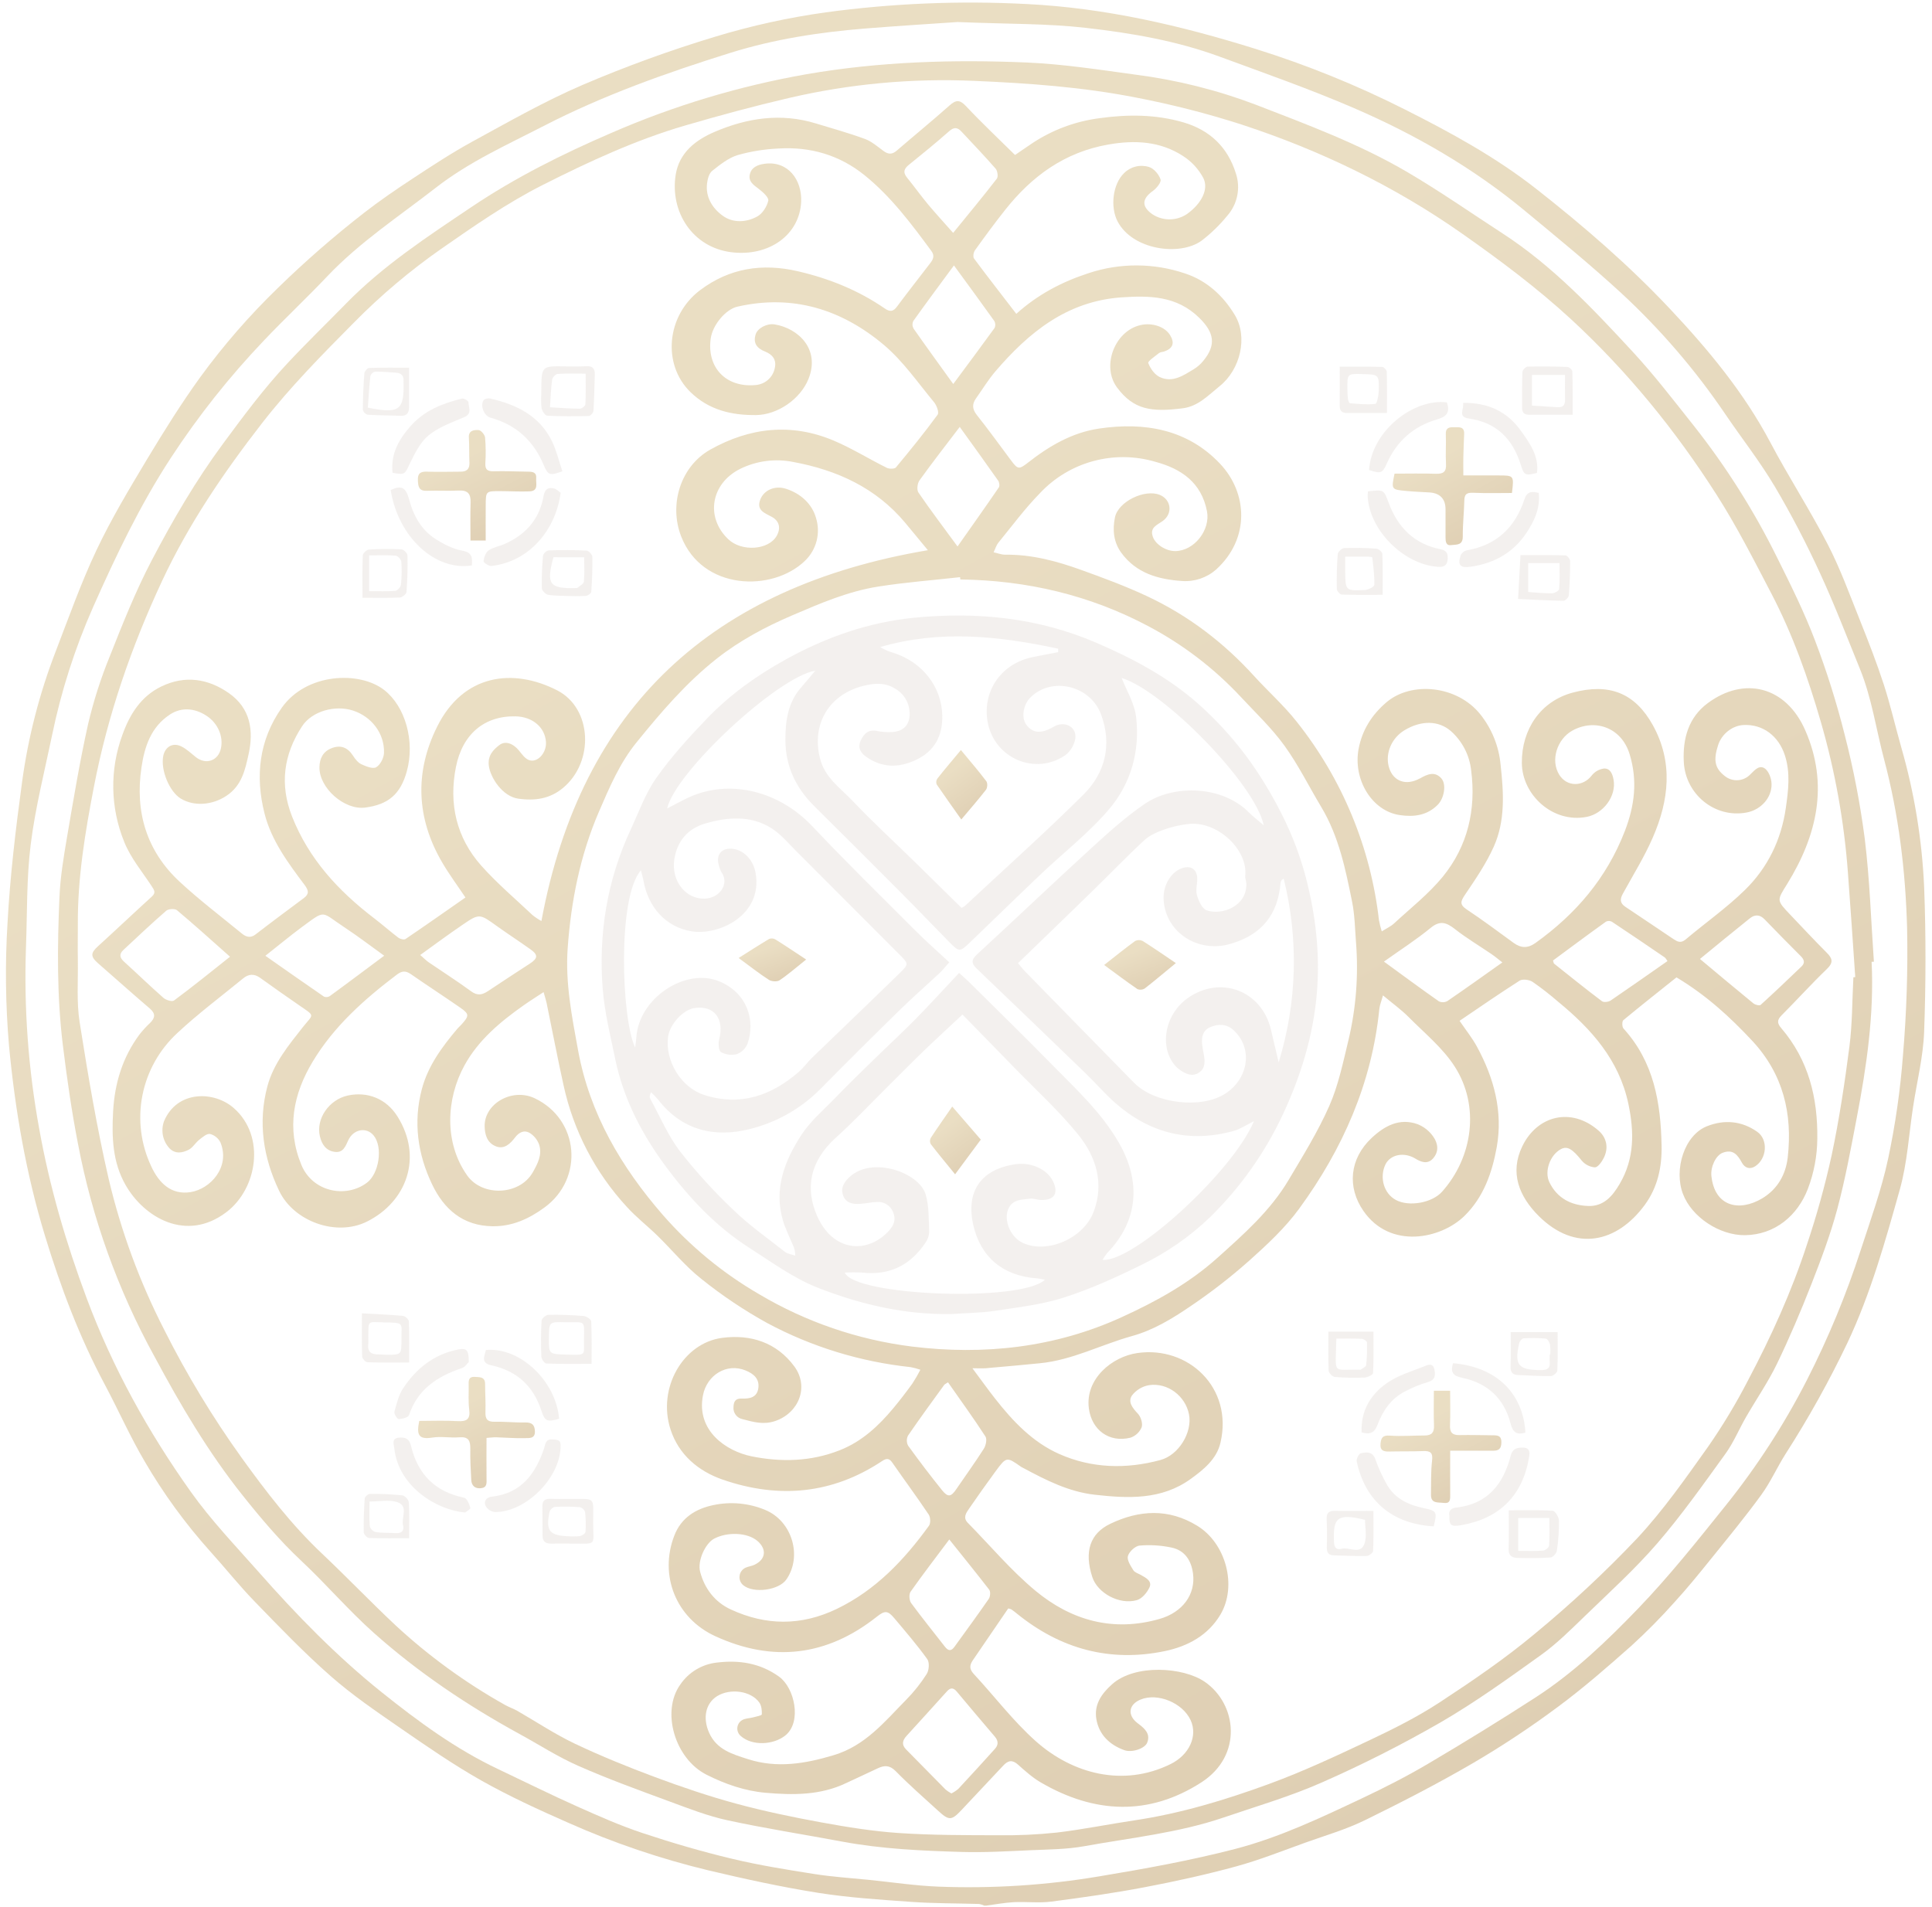 <?xml version="1.0" encoding="UTF-8"?> <svg xmlns="http://www.w3.org/2000/svg" width="232" height="229" viewBox="0 0 232 229" fill="none"><g opacity="0.5"><path d="M118.19 228.864C117.998 228.771 117.794 228.706 117.584 228.668C114.875 228.584 112.157 228.608 109.456 228.417C105.698 228.151 101.923 227.911 98.209 227.323C93.818 226.625 89.462 225.67 85.133 224.646C79.325 223.251 73.66 221.328 68.208 218.901C64.675 217.347 61.147 215.73 57.791 213.835C54.435 211.941 51.207 209.707 48.012 207.5C45.162 205.53 42.278 203.564 39.687 201.281C36.495 198.476 33.541 195.396 30.579 192.342C28.707 190.413 27.031 188.296 25.223 186.3C22.246 182.98 19.616 179.368 17.375 175.52C15.619 172.539 14.22 169.353 12.589 166.297C9.544 160.596 7.28 154.589 5.403 148.43C3.128 140.962 1.804 133.287 1.079 125.556C0.66 120.673 0.601 115.766 0.902 110.874C1.211 105.193 1.886 99.523 2.656 93.883C3.388 88.515 4.746 83.251 6.703 78.195C8.269 74.122 9.732 69.991 11.596 66.051C13.368 62.305 15.52 58.723 17.657 55.158C19.67 51.812 21.738 48.496 24.026 45.325C26.84 41.465 29.983 37.854 33.423 34.531C36.676 31.361 40.104 28.372 43.692 25.579C45.556 24.131 47.509 22.788 49.484 21.493C51.847 19.938 54.209 18.384 56.686 17.025C61.053 14.644 65.393 12.161 69.955 10.2C75.155 7.975 80.476 6.04 85.893 4.404C90.233 3.086 94.671 2.109 99.165 1.483C107.164 0.397 115.249 0.063 123.312 0.486C132.742 0.955 141.805 3.071 150.745 5.863C156.91 7.792 162.905 10.222 168.668 13.129C174.196 15.91 179.63 18.879 184.485 22.692C190.141 27.134 195.589 31.835 200.519 37.079C205.142 41.991 209.424 47.154 212.601 53.16C214.789 57.295 217.344 61.239 219.489 65.394C220.988 68.301 222.111 71.404 223.328 74.446C224.351 77.004 225.353 79.576 226.205 82.192C227.013 84.68 227.595 87.24 228.311 89.759C229.883 95.222 230.804 100.849 231.056 106.526C231.28 112.313 231.264 118.123 231.056 123.913C230.946 126.915 230.195 129.895 229.736 132.887C229.224 136.218 229.04 139.638 228.136 142.86C226.391 149.079 224.646 155.321 221.872 161.218C219.675 165.829 217.189 170.299 214.426 174.6C213.399 176.217 212.619 177.998 211.495 179.539C209.545 182.218 207.43 184.783 205.347 187.363C203.96 189.085 202.564 190.801 201.07 192.431C199.446 194.253 197.729 195.991 195.924 197.637C193.054 200.182 190.154 202.716 187.074 204.997C183.812 207.425 180.419 209.674 176.91 211.732C172.679 214.197 168.312 216.449 163.911 218.604C161.647 219.714 159.188 220.429 156.803 221.282C154.031 222.275 151.286 223.376 148.452 224.151C144.832 225.142 141.151 225.952 137.462 226.654C133.773 227.356 129.999 227.895 126.249 228.382C124.784 228.573 123.271 228.382 121.775 228.448C120.656 228.506 119.537 228.719 118.419 228.864H118.19ZM114.989 2.647C112.246 2.836 108.053 3.091 103.865 3.427C98.4 3.871 92.983 4.699 87.741 6.336C80.052 8.737 72.463 11.433 65.293 15.126C60.861 17.409 56.306 19.448 52.316 22.559C47.891 26.003 43.186 29.086 39.3 33.185C36.806 35.817 34.154 38.293 31.658 40.932C27.526 45.27 23.8 49.971 20.525 54.978C16.802 60.681 13.916 66.749 11.175 72.925C8.992 77.863 7.342 83.018 6.253 88.302C5.347 92.663 4.24 97.003 3.69 101.405C3.177 105.493 3.276 109.657 3.119 113.79C2.864 121.066 3.394 128.348 4.699 135.512C5.945 142.494 7.927 149.281 10.417 155.943C13.531 164.278 17.8 171.973 22.928 179.186C25.34 182.578 28.259 185.627 31.024 188.756C35.604 193.95 40.421 198.905 45.851 203.251C50.234 206.762 54.742 210.071 59.852 212.487C63.004 213.98 66.116 215.53 69.306 216.954C71.886 218.108 74.483 219.259 77.161 220.149C80.687 221.322 84.269 222.37 87.885 223.232C91.138 224.014 94.458 224.544 97.769 225.066C99.961 225.413 102.187 225.553 104.4 225.777C107.161 226.059 109.917 226.474 112.678 226.585C119.159 226.835 125.649 226.418 132.044 225.342C137.52 224.429 142.968 223.449 148.333 222.055C153.642 220.673 158.58 218.324 163.511 215.996C166.22 214.719 168.9 213.354 171.478 211.832C175.84 209.261 180.15 206.601 184.407 203.853C188.993 200.884 192.937 197.102 196.689 193.206C200.441 189.311 203.826 185.043 207.22 180.816C210.98 176.129 214.252 171.076 216.983 165.733C219.546 160.704 221.706 155.483 223.445 150.118C224.626 146.498 225.93 142.892 226.727 139.183C227.603 135.064 228.201 130.891 228.517 126.693C228.948 121.623 229.112 116.534 229.009 111.447C228.819 104.625 228.015 97.858 226.248 91.202C225.284 87.578 224.771 83.834 223.34 80.32C221.773 76.485 220.295 72.601 218.554 68.841C216.927 65.287 215.118 61.819 213.133 58.45C211.33 55.416 209.131 52.618 207.144 49.688C203.553 44.395 199.365 39.527 194.66 35.178C190.935 31.751 187.002 28.542 183.105 25.311C176.896 20.167 169.956 16.159 162.569 12.974C157.296 10.7 151.859 8.792 146.46 6.804C141.277 4.895 135.838 3.966 130.39 3.347C125.781 2.816 121.103 2.898 114.989 2.647Z" fill="url(#paint0_linear_6001_9458)"></path><path d="M224.749 115.513C225.06 121.829 224.154 128.032 222.973 134.202C222.27 137.877 221.599 141.57 220.633 145.181C219.812 148.255 218.682 151.257 217.519 154.229C216.252 157.467 214.892 160.669 213.377 163.807C212.31 166.01 210.901 168.049 209.675 170.177C208.829 171.642 208.18 173.239 207.196 174.6C204.554 178.251 201.949 181.951 199.007 185.358C196.323 188.467 193.235 191.261 190.269 194.135C188.6 195.749 186.933 197.413 185.051 198.763C181.116 201.583 177.167 204.433 172.984 206.86C168.374 209.516 163.624 211.921 158.752 214.066C154.949 215.75 150.922 216.922 146.973 218.27C141.53 220.132 135.807 220.713 130.194 221.73C128.1 222.11 125.943 222.115 123.793 222.21C121.032 222.332 118.265 222.499 115.515 222.419C110.705 222.279 105.895 222.066 101.145 221.18C96.552 220.32 91.93 219.603 87.366 218.617C85.005 218.106 82.719 217.211 80.444 216.372C76.761 215.013 73.061 213.673 69.481 212.097C67.02 211.02 64.756 209.547 62.398 208.259C56.133 204.835 50.216 200.857 44.891 196.111C41.828 193.38 39.148 190.233 36.15 187.426C33.571 185.009 31.32 182.338 29.132 179.591C25.009 174.416 21.677 168.753 18.565 162.948C14.161 154.945 11.054 146.304 9.359 137.342C8.598 133.442 8.037 129.496 7.551 125.551C6.822 119.62 6.88 113.65 7.142 107.694C7.245 105.322 7.639 102.952 8.037 100.605C8.818 96.039 9.574 91.464 10.583 86.945C11.234 84.182 12.101 81.473 13.174 78.843C14.72 74.941 16.274 71.015 18.221 67.295C20.762 62.445 23.514 57.708 26.801 53.262C29.242 49.955 31.68 46.67 34.483 43.668C36.772 41.214 39.182 38.882 41.535 36.479C45.992 31.909 51.33 28.415 56.619 24.86C61.908 21.304 67.564 18.486 73.383 15.976C80.901 12.698 88.787 10.325 96.874 8.908C105.658 7.393 114.479 7.131 123.328 7.508C127.697 7.699 132.053 8.379 136.393 8.97C141.325 9.604 146.165 10.815 150.81 12.579C156.965 14.962 163.169 17.265 168.876 20.598C172.836 22.91 176.601 25.546 180.449 28.044C186.436 31.935 191.284 37.079 196.072 42.258C198.676 45.076 201.016 48.136 203.406 51.141C207.279 56.047 210.624 61.341 213.389 66.938C215.015 70.204 216.648 73.487 217.941 76.889C219.358 80.608 220.554 84.407 221.521 88.266C222.576 92.365 223.378 96.523 223.924 100.718C224.526 105.617 224.676 110.572 225.022 115.502L224.749 115.513ZM222.559 117.37L222.783 117.348C222.49 113.157 222.219 108.966 221.901 104.778C221.448 98.673 220.363 92.63 218.664 86.745C217.125 81.428 215.286 76.221 212.72 71.304C210.623 67.286 208.565 63.222 206.126 59.409C201.204 51.696 195.423 44.592 188.691 38.373C184.624 34.62 180.141 31.267 175.599 28.076C167.464 22.359 158.551 18.057 149.099 14.959C144.93 13.619 140.682 12.534 136.38 11.71C129.986 10.453 123.486 9.989 116.974 9.712C109.5 9.382 102.016 10.074 94.733 11.77C90.549 12.743 86.395 13.869 82.272 15.073C76.336 16.809 70.743 19.403 65.241 22.179C60.919 24.356 56.964 27.12 52.992 29.879C49.228 32.511 45.714 35.48 42.495 38.749C38.656 42.62 34.826 46.502 31.465 50.825C26.857 56.757 22.657 62.936 19.478 69.738C15.782 77.657 12.939 85.874 11.283 94.467C10.227 99.934 9.312 105.424 9.348 111.021C9.348 112.453 9.323 113.888 9.348 115.32C9.388 117.825 9.178 120.373 9.572 122.824C10.567 129.109 11.623 135.399 13.053 141.597C14.536 147.879 16.776 153.962 19.724 159.712C22.412 165.063 25.517 170.198 29.011 175.069C31.958 179.157 35.003 183.131 38.687 186.606C41.665 189.418 44.491 192.38 47.484 195.187C51.469 198.88 55.88 202.09 60.626 204.752C61.102 205.023 61.637 205.197 62.111 205.467C64.423 206.8 66.649 208.283 69.047 209.425C72.179 210.908 75.392 212.21 78.636 213.422C81.829 214.608 85.064 215.71 88.35 216.603C91.737 217.524 95.192 218.239 98.641 218.872C101.72 219.434 104.83 219.938 107.949 220.147C111.915 220.411 115.904 220.405 119.884 220.414C122.224 220.445 124.563 220.338 126.889 220.092C130.004 219.725 133.084 219.092 136.19 218.63C141.747 217.806 147.101 216.187 152.34 214.271C156.495 212.752 160.518 210.86 164.522 208.97C167.39 207.615 170.254 206.174 172.896 204.441C176.823 201.865 180.727 199.205 184.32 196.202C188.635 192.645 192.726 188.83 196.571 184.776C199.741 181.385 202.428 177.521 205.129 173.725C206.893 171.184 208.489 168.531 209.905 165.784C212.684 160.534 215.138 155.124 216.979 149.479C218.164 145.95 219.158 142.36 219.955 138.725C220.865 134.413 221.521 130.038 222.087 125.665C222.436 122.92 222.414 120.135 222.559 117.37Z" fill="url(#paint1_linear_6001_9458)"></path><path d="M116.772 164.329C117.819 165.735 118.622 166.859 119.475 167.947C121.616 170.683 124.014 173.226 127.227 174.638C131.117 176.353 135.247 176.461 139.357 175.344C141.556 174.747 143.192 172.029 142.78 169.874C142.357 167.674 140.223 166.019 137.972 166.359C137.164 166.502 136.439 166.939 135.939 167.585C135.397 168.371 136.006 169.108 136.643 169.783C137.001 170.163 137.25 170.967 137.091 171.422C136.968 171.712 136.785 171.973 136.554 172.187C136.323 172.402 136.048 172.565 135.748 172.666C133.187 173.303 131.09 171.736 130.753 169.148C130.29 165.595 133.554 162.93 136.57 162.501C142.671 161.613 148.1 166.65 146.559 173.261C146.111 175.222 144.545 176.495 142.979 177.623C139.469 180.161 135.449 179.97 131.431 179.513C128.345 179.162 125.614 177.772 122.929 176.333C122.827 176.288 122.728 176.237 122.634 176.179C120.88 174.942 120.862 174.929 119.553 176.703C118.461 178.185 117.403 179.69 116.358 181.205C116.009 181.714 115.609 182.271 116.215 182.888C118.911 185.629 121.403 188.614 124.35 191.057C128.641 194.61 133.654 196.036 139.248 194.432C141.993 193.646 143.595 191.501 143.259 188.971C143.053 187.417 142.272 186.193 140.679 185.862C139.421 185.595 138.129 185.515 136.847 185.624C136.319 185.671 135.594 186.355 135.442 186.886C135.308 187.359 135.773 188.061 136.097 188.585C136.27 188.86 136.702 188.982 137.021 189.164C137.614 189.5 138.377 189.886 138.033 190.644C137.749 191.268 137.138 191.998 136.52 192.176C134.424 192.778 131.8 191.33 131.171 189.418C130.164 186.348 130.9 184.17 133.319 183.011C136.836 181.327 140.348 181.154 143.751 183.233C147.214 185.336 148.586 190.455 146.563 193.893C145.091 196.393 142.633 197.726 139.883 198.296C133.274 199.671 127.354 198.034 122.148 193.824C121.924 193.637 121.685 193.451 121.441 193.284C121.322 193.232 121.196 193.196 121.068 193.177C119.658 195.25 118.246 197.318 116.832 199.38C116.427 199.969 116.374 200.44 116.926 201.035C119.416 203.717 121.647 206.678 124.365 209.103C128.748 213.016 134.851 214.684 140.576 211.861C142.796 210.766 143.865 208.503 142.968 206.58C141.999 204.497 138.997 203.271 136.952 204.122C135.525 204.717 135.355 205.978 136.576 206.931C136.634 206.978 136.697 207.02 136.755 207.064C137.489 207.628 138.169 208.246 137.762 209.285C137.48 210.013 135.912 210.526 134.997 210.191C133.238 209.549 131.981 208.337 131.659 206.496C131.357 204.763 132.22 203.46 133.545 202.276C136.276 199.833 142.071 200.191 144.682 201.992C148.541 204.657 149.268 210.829 144.281 214.051C137.943 218.146 131.377 217.811 124.947 214.051C123.969 213.476 123.099 212.694 122.249 211.934C121.578 211.335 121.068 211.41 120.493 212.026C118.835 213.802 117.157 215.579 115.488 217.355C114.271 218.652 113.978 218.688 112.676 217.493C110.953 215.921 109.194 214.384 107.559 212.718C106.832 211.979 106.201 211.994 105.393 212.379C104.131 212.98 102.858 213.558 101.59 214.155C98.496 215.632 95.196 215.599 91.909 215.31C89.426 215.088 87.079 214.271 84.837 213.14C81.047 211.228 79.354 205.547 81.705 202.294C82.197 201.574 82.839 200.967 83.589 200.516C84.338 200.064 85.177 199.778 86.048 199.678C88.759 199.345 91.278 199.727 93.563 201.374C95.431 202.723 96.308 206.833 94.301 208.434C92.867 209.578 90.328 209.705 88.963 208.503C88.8 208.368 88.676 208.192 88.605 207.993C88.534 207.795 88.517 207.581 88.558 207.373C88.598 207.166 88.694 206.974 88.835 206.816C88.976 206.658 89.157 206.541 89.359 206.476C89.706 206.356 90.09 206.354 90.448 206.254C90.806 206.154 91.471 206.032 91.48 205.903C91.507 205.425 91.442 204.841 91.173 204.464C90.173 203.065 87.69 202.734 86.115 203.706C84.696 204.595 84.376 206.371 85.159 208.117C86.079 210.164 88.007 210.689 89.838 211.279C93.308 212.39 96.693 211.826 100.129 210.791C103.932 209.645 106.234 206.762 108.805 204.153C109.74 203.207 110.57 202.165 111.282 201.044C111.564 200.599 111.635 199.669 111.353 199.267C110.127 197.564 108.749 195.962 107.396 194.352C106.599 193.402 106.25 193.408 105.272 194.181C99.297 198.912 92.797 199.678 85.891 196.506C81.144 194.328 79.141 189.178 80.969 184.436C81.804 182.26 83.569 181.198 85.652 180.763C87.741 180.318 89.917 180.52 91.887 181.341C95.124 182.673 96.361 186.893 94.437 189.686C93.531 191.001 90.495 191.399 89.263 190.393C89.097 190.258 88.969 190.085 88.89 189.888C88.81 189.691 88.782 189.478 88.808 189.268C88.833 189.057 88.912 188.857 89.037 188.684C89.161 188.512 89.327 188.374 89.52 188.283C89.853 188.132 90.24 188.094 90.571 187.941C91.965 187.299 92.115 186.051 90.936 185.054C89.757 184.057 87.374 183.943 85.752 184.796C84.721 185.342 83.723 187.439 84.074 188.771C84.605 190.783 85.837 192.405 87.737 193.286C91.97 195.252 96.216 195.285 100.489 193.226C105.176 190.961 108.579 187.343 111.55 183.246C111.774 182.944 111.738 182.222 111.521 181.896C110.103 179.782 108.586 177.732 107.134 175.637C106.749 175.082 106.391 175.164 105.926 175.473C99.939 179.451 93.513 180.021 86.806 177.712C83.842 176.69 81.51 174.698 80.528 171.702C78.897 166.73 82.016 161.295 86.723 160.676C90.144 160.232 93.256 161.216 95.391 164.114C97.18 166.557 95.932 169.701 93.079 170.667C91.672 171.145 90.448 170.776 89.178 170.445C88.842 170.379 88.543 170.191 88.341 169.918C88.138 169.645 88.045 169.306 88.081 168.968C88.108 168.302 88.327 167.94 89.079 167.967C90.023 168.002 90.925 167.845 91.068 166.679C91.202 165.568 90.473 164.984 89.562 164.604C87.254 163.638 84.88 165.162 84.417 167.569C83.578 171.849 87.227 174.276 90.218 174.898C93.797 175.626 97.391 175.542 100.865 174.163C103.503 173.117 105.489 171.262 107.259 169.142C108.06 168.18 108.825 167.181 109.559 166.17C109.908 165.632 110.229 165.077 110.521 164.507C110.143 164.375 109.756 164.27 109.362 164.194C103.329 163.555 97.478 161.759 92.135 158.904C89.35 157.364 86.704 155.59 84.224 153.6C82.296 152.081 80.714 150.131 78.947 148.406C77.739 147.224 76.389 146.185 75.255 144.928C71.478 140.826 68.864 135.802 67.68 130.371C66.95 127.077 66.32 123.764 65.637 120.459C65.563 120.099 65.442 119.751 65.275 119.153C64.427 119.711 63.639 120.204 62.883 120.737C60.073 122.718 57.44 124.912 55.771 127.961C53.578 131.959 53.31 137.231 56.1 141.17C57.932 143.755 62.384 143.564 63.964 140.817C64.552 139.791 65.14 138.681 64.738 137.466C64.524 136.873 64.112 136.37 63.57 136.043C62.977 135.716 62.366 135.936 61.863 136.593C61.317 137.306 60.581 138.099 59.518 137.662C58.525 137.251 58.223 136.329 58.198 135.29C58.133 132.549 61.494 130.626 64.187 131.892C69.573 134.428 70.147 141.535 65.391 145.015C63.53 146.376 61.516 147.307 59.142 147.273C55.576 147.224 53.312 145.221 51.889 142.245C50.155 138.616 49.612 134.77 50.65 130.824C51.392 128.008 53.088 125.716 54.943 123.526C55.088 123.357 55.261 123.213 55.411 123.049C56.368 121.989 56.373 121.785 55.225 120.99C53.274 119.64 51.287 118.347 49.334 116.992C48.728 116.573 48.278 116.579 47.656 117.052C43.736 120.019 40.088 123.271 37.546 127.508C35.224 131.377 34.387 135.503 36.184 139.887C37.526 143.158 41.54 143.946 44.065 142.041C45.522 140.944 46.005 137.77 44.871 136.376C44.012 135.319 42.432 135.594 41.808 136.973C41.468 137.724 41.186 138.47 40.199 138.341C39.135 138.199 38.633 137.424 38.41 136.458C37.92 134.37 39.508 132.063 41.766 131.572C44.117 131.068 46.377 131.93 47.73 134.086C50.802 138.972 48.849 144.32 44.07 146.711C40.401 148.546 35.295 146.711 33.528 143.038C31.608 139.041 30.953 134.786 32.112 130.451C32.834 127.75 34.629 125.565 36.34 123.393C37.627 121.758 37.917 122.107 35.969 120.768C34.38 119.674 32.803 118.563 31.237 117.437C30.517 116.919 29.848 116.972 29.201 117.503C26.545 119.68 23.78 121.741 21.281 124.081C19.127 126.074 17.664 128.692 17.101 131.561C16.538 134.43 16.905 137.402 18.149 140.051C19.095 142.123 20.592 143.531 22.876 143.174C25.279 142.796 27.666 140.149 26.478 137.22C26.355 136.968 26.179 136.746 25.962 136.568C25.745 136.39 25.491 136.261 25.219 136.189C24.834 136.12 24.306 136.587 23.908 136.9C23.46 137.26 23.14 137.846 22.644 138.092C21.914 138.454 21.078 138.63 20.366 137.928C19.963 137.497 19.686 136.965 19.568 136.388C19.45 135.812 19.494 135.214 19.695 134.661C21.261 130.928 25.713 130.99 28.091 133.093C31.924 136.482 30.899 142.758 27.197 145.572C22.353 149.254 17.297 146.196 15.086 142.334C13.502 139.567 13.417 136.56 13.581 133.511C13.764 130.113 14.71 126.986 16.757 124.23C17.146 123.738 17.572 123.276 18.03 122.846C18.641 122.238 18.702 121.736 17.981 121.114C15.894 119.338 13.853 117.497 11.784 115.698C10.842 114.876 10.867 114.458 11.797 113.615C13.961 111.651 16.077 109.639 18.236 107.676C18.749 107.21 18.516 106.901 18.236 106.461C17.091 104.711 15.693 103.05 14.925 101.131C13.239 97.015 13.159 92.422 14.701 88.251C15.572 85.808 16.916 83.631 19.38 82.443C22.232 81.066 25.008 81.504 27.498 83.254C30.047 85.046 30.488 87.682 29.857 90.558C29.436 92.47 29.033 94.373 27.172 95.59C25.505 96.688 23.322 96.887 21.709 95.91C20.346 95.084 19.274 92.495 19.601 90.802C19.825 89.692 20.735 89.143 21.76 89.636C22.413 89.95 22.957 90.491 23.536 90.945C24.733 91.877 26.196 91.373 26.523 89.91C26.85 88.446 26.158 86.867 24.827 85.983C23.337 84.993 21.747 84.946 20.44 85.792C18.104 87.307 17.348 89.712 16.983 92.204C16.203 97.498 17.583 102.197 21.583 105.906C23.939 108.087 26.505 110.037 28.995 112.08C29.51 112.502 30.038 112.728 30.691 112.222C32.597 110.75 34.53 109.313 36.463 107.876C37.117 107.392 37.094 106.988 36.604 106.321C34.606 103.656 32.593 100.965 31.767 97.711C30.633 93.239 31.096 88.899 33.825 85.015C36.792 80.795 43.195 80.56 46.155 82.883C48.652 84.844 49.871 89.001 48.84 92.679C48.084 95.379 46.629 96.634 43.842 96.992C41.347 97.312 38.304 94.622 38.36 92.126C38.383 91.087 38.79 90.254 39.824 89.854C40.926 89.43 41.754 89.774 42.39 90.756C42.645 91.151 42.976 91.588 43.381 91.779C43.938 92.039 44.772 92.377 45.171 92.146C45.667 91.857 46.092 91.035 46.112 90.42C46.184 88.086 44.616 86.059 42.376 85.335C40.255 84.648 37.468 85.395 36.271 87.229C34.063 90.605 33.555 94.209 35.072 98.064C37.085 103.159 40.62 106.985 44.895 110.257C45.895 111.023 46.84 111.86 47.842 112.62C48.066 112.78 48.513 112.895 48.694 112.777C51.102 111.145 53.48 109.471 55.892 107.789C54.945 106.373 53.929 105.009 53.079 103.548C50.005 98.271 49.764 92.759 52.486 87.287C55.634 80.933 61.617 80.2 66.91 82.912C71.107 85.062 71.385 91.493 67.606 94.633C66.002 95.966 64.21 96.188 62.266 95.926C60.321 95.664 58.874 93.367 58.699 91.962C58.552 90.778 59.18 90.065 60.004 89.454C60.686 88.95 61.621 89.281 62.317 90.134C62.657 90.551 63.004 91.064 63.465 91.26C64.494 91.704 65.662 90.44 65.559 89.092C65.427 87.336 63.937 86.081 61.928 86.034C58.209 85.948 55.54 88.124 54.748 92.124C53.876 96.528 54.793 100.605 57.816 103.992C59.702 106.104 61.885 107.956 63.952 109.906C64.285 110.172 64.64 110.409 65.015 110.612C69.79 84.851 85.571 70.455 111.42 66.078C110.496 64.968 109.599 63.857 108.691 62.778C105.194 58.592 100.523 56.464 95.288 55.489C93.112 55.045 90.85 55.338 88.862 56.322C85.374 58.072 84.674 62.12 87.453 64.761C89.064 66.296 92.301 66.067 93.269 64.353C93.786 63.429 93.592 62.576 92.683 62.076C91.838 61.61 90.791 61.306 91.299 59.991C91.735 58.865 93.044 58.27 94.393 58.705C96.149 59.273 97.509 60.508 97.992 62.212C98.27 63.107 98.293 64.062 98.058 64.97C97.823 65.877 97.34 66.703 96.661 67.355C92.755 71.13 84.305 70.944 81.781 64.383C80.32 60.586 81.712 56.004 85.309 53.988C90.037 51.341 95.012 50.774 100.075 52.9C102.283 53.828 104.34 55.12 106.49 56.184C106.787 56.331 107.425 56.331 107.584 56.138C109.306 54.068 111.004 51.974 112.593 49.804C112.792 49.533 112.476 48.669 112.145 48.283C110.212 45.953 108.461 43.397 106.174 41.456C101.118 37.183 95.238 35.302 88.549 36.83C87.137 37.152 85.585 39.022 85.35 40.625C84.844 44.123 87.164 46.566 90.706 46.246C91.266 46.209 91.798 45.989 92.22 45.621C92.641 45.253 92.929 44.757 93.037 44.21C93.278 43.17 92.728 42.564 91.871 42.222C90.885 41.827 90.419 41.214 90.737 40.168C90.961 39.417 92.093 38.809 93.026 38.962C95.851 39.426 98.514 41.925 97.091 45.498C96.126 47.918 93.39 49.824 90.775 49.85C87.813 49.879 85.121 49.233 82.922 47.101C79.493 43.77 80.029 37.896 84.063 34.853C87.598 32.188 91.549 31.591 95.791 32.573C99.545 33.441 103.075 34.86 106.257 37.054C106.879 37.483 107.266 37.427 107.716 36.819C109.015 35.067 110.367 33.354 111.693 31.622C112.042 31.165 112.28 30.734 111.839 30.139C109.423 26.863 106.988 23.594 103.785 21.018C100.793 18.615 97.297 17.602 93.493 17.837C91.832 17.91 90.185 18.173 88.585 18.624C87.466 18.966 86.468 19.774 85.529 20.514C85.157 20.807 84.976 21.468 84.911 21.988C84.687 23.667 85.56 25.024 86.788 25.912C88.016 26.801 89.616 26.727 90.941 25.995C91.565 25.65 92.095 24.811 92.256 24.102C92.341 23.729 91.612 23.067 91.126 22.697C90.507 22.23 89.847 21.808 90.039 20.951C90.231 20.094 90.976 19.783 91.797 19.67C94.628 19.277 96.323 21.611 96.205 24.231C96.026 28.204 92.35 30.84 87.853 30.296C83.155 29.728 80.425 25.43 81.141 20.969C81.569 18.348 83.506 16.829 85.797 15.845C89.712 14.162 93.766 13.542 97.954 14.819C99.93 15.421 101.923 15.974 103.859 16.685C104.673 16.983 105.378 17.607 106.096 18.133C106.666 18.555 107.134 18.564 107.682 18.091C109.787 16.276 111.933 14.52 114.018 12.67C114.799 11.972 115.253 11.955 116.002 12.75C117.879 14.748 119.875 16.625 121.886 18.613C122.589 18.135 123.28 17.655 123.978 17.187C126.4 15.587 129.161 14.562 132.046 14.193C135.437 13.722 138.782 13.729 142.098 14.693C145.304 15.626 147.431 17.693 148.405 20.818C148.695 21.683 148.752 22.608 148.571 23.501C148.39 24.395 147.977 25.226 147.373 25.912C146.465 27.027 145.429 28.033 144.286 28.908C141.675 30.798 135.981 30.034 134.191 26.57C133.312 24.864 133.605 22.128 134.977 20.796C135.359 20.411 135.84 20.138 136.368 20.007C136.896 19.876 137.451 19.892 137.97 20.054C138.556 20.227 139.16 20.942 139.364 21.551C139.476 21.886 138.876 22.626 138.426 22.943C137.118 23.874 137.062 24.809 138.384 25.733C139.004 26.139 139.732 26.352 140.475 26.345C141.218 26.338 141.942 26.111 142.554 25.692C144.234 24.484 145.181 22.761 144.505 21.393C143.939 20.323 143.108 19.415 142.089 18.755C139.337 16.956 136.285 16.796 133.077 17.36C127.833 18.284 123.904 21.164 120.712 25.197C119.454 26.783 118.251 28.418 117.076 30.061C116.902 30.305 116.814 30.847 116.964 31.047C118.611 33.268 120.32 35.446 122.041 37.692C124.634 35.351 127.533 33.847 130.721 32.806C134.49 31.553 138.569 31.569 142.328 32.85C144.926 33.712 146.877 35.515 148.27 37.814C149.89 40.479 148.942 44.39 146.458 46.379C145.098 47.47 143.89 48.793 142.049 49.033C138.245 49.524 136.129 49.2 134.147 46.553C132.24 44.005 133.838 39.781 136.921 39.051C138.337 38.713 139.867 39.222 140.5 40.237C141.084 41.174 140.861 41.838 139.829 42.204C139.619 42.28 139.355 42.269 139.194 42.395C138.711 42.782 137.809 43.381 137.89 43.603C138.129 44.254 138.65 44.994 139.263 45.282C140.811 46.015 142.125 45.078 143.395 44.312C143.805 44.056 144.17 43.734 144.476 43.361C146.082 41.429 145.805 39.93 143.997 38.16C141.297 35.52 138.035 35.484 134.634 35.717C128.106 36.186 123.529 39.937 119.531 44.6C118.669 45.609 117.976 46.759 117.204 47.843C116.716 48.529 116.736 49.124 117.3 49.842C118.725 51.634 120.067 53.495 121.437 55.331C122.202 56.362 122.376 56.393 123.379 55.609C125.943 53.597 128.703 51.951 131.997 51.467C137.464 50.661 142.59 51.567 146.481 55.667C149.861 59.22 150.094 64.719 146.033 68.403C145.476 68.894 144.825 69.268 144.119 69.504C143.413 69.74 142.666 69.832 141.923 69.776C139.071 69.585 136.433 68.838 134.641 66.378C133.706 65.092 133.583 63.613 133.887 62.134C134.279 60.231 137.482 58.689 139.29 59.444C140.646 60.011 140.856 61.694 139.619 62.574C138.928 63.069 138.024 63.36 138.449 64.499C138.784 65.407 140.028 66.196 141.134 66.185C143.418 66.16 145.371 63.642 144.937 61.397C144.266 57.954 141.861 56.304 138.751 55.465C136.322 54.746 133.739 54.715 131.294 55.375C128.848 56.035 126.637 57.36 124.909 59.2C123.083 61.061 121.522 63.178 119.871 65.196C119.647 65.474 119.546 65.849 119.316 66.329C119.821 66.44 120.267 66.624 120.712 66.618C123.886 66.578 126.896 67.388 129.833 68.448C132.518 69.414 135.203 70.409 137.778 71.619C142.7 73.931 146.95 77.171 150.602 81.197C152.289 83.049 154.181 84.731 155.725 86.692C161.186 93.569 164.603 101.824 165.591 110.525C165.677 110.975 165.788 111.42 165.925 111.858C166.5 111.494 167.012 111.267 167.399 110.907C169.375 109.077 171.533 107.387 173.227 105.324C176.256 101.631 177.268 97.218 176.661 92.528C176.466 90.706 175.596 89.02 174.22 87.798C172.757 86.527 170.663 86.483 168.641 87.713C167.144 88.624 166.363 90.378 166.746 91.986C167.144 93.663 168.574 94.36 170.164 93.652C170.301 93.595 170.435 93.531 170.565 93.461C171.413 92.979 172.301 92.597 173.084 93.485C173.715 94.2 173.424 95.868 172.65 96.652C171.377 97.94 169.8 98.138 168.113 97.896C164.73 97.414 162.459 93.609 163.144 89.945C163.569 87.68 164.73 85.848 166.48 84.351C169.453 81.808 174.948 82.285 177.758 85.788C179.147 87.53 179.994 89.636 180.196 91.848C180.563 95.18 180.782 98.54 179.384 101.669C178.478 103.696 177.196 105.575 175.943 107.427C175.402 108.231 175.223 108.627 176.151 109.242C178.066 110.51 179.905 111.889 181.758 113.239C182.653 113.89 183.478 113.905 184.4 113.239C189.239 109.768 192.919 105.466 195.103 99.841C196.309 96.732 196.653 93.747 195.691 90.582C194.698 87.314 191.465 86.285 188.821 87.74C186.995 88.746 186.15 91.293 187.237 93.043C188.15 94.516 190.083 94.518 191.139 93.134C191.499 92.679 192.024 92.381 192.602 92.301C193.376 92.257 193.64 92.968 193.763 93.652C194.114 95.615 192.532 97.722 190.539 98.107C186.481 98.893 182.773 95.488 182.747 91.624C182.718 87.627 184.968 84.233 188.845 83.185C193.244 82.004 196.327 83.232 198.466 87.071C200.951 91.542 200.417 96.135 198.466 100.605C197.459 102.924 196.103 105.096 194.886 107.316C194.524 107.971 194.501 108.46 195.188 108.913C197.105 110.179 198.991 111.478 200.911 112.753C201.376 113.064 201.806 113.337 202.401 112.84C204.772 110.841 207.336 109.042 209.542 106.879C212.265 104.214 213.896 100.867 214.444 97.052C214.748 94.924 215.017 92.817 214.328 90.7C213.567 88.368 211.668 86.951 209.352 87.076C208.01 87.147 206.746 88.157 206.316 89.483C205.726 91.302 205.925 92.257 207.081 93.17C207.523 93.544 208.094 93.735 208.674 93.702C209.255 93.668 209.8 93.414 210.196 92.992C210.699 92.497 211.281 91.793 211.972 92.326C212.419 92.683 212.713 93.498 212.733 94.12C212.789 95.815 211.446 97.267 209.732 97.585C205.913 98.293 202.408 95.393 202.197 91.549C202.039 88.686 202.775 86.161 205.048 84.464C209.43 81.193 214.467 82.403 216.789 87.729C219.632 94.247 218.183 100.37 214.61 106.162C213.386 108.145 213.29 108.087 214.968 109.844C216.424 111.369 217.858 112.919 219.353 114.41C220.062 115.116 220.181 115.604 219.373 116.382C217.509 118.178 215.771 120.099 213.945 121.934C213.386 122.496 213.384 122.886 213.905 123.488C217.176 127.31 218.288 131.825 218.227 136.747C218.214 138.814 217.828 140.862 217.089 142.794C215.885 145.93 213.196 148.301 209.527 148.346C206.486 148.373 203.153 146.176 202.099 143.402C200.98 140.489 202.238 136.347 204.972 135.261C207.059 134.435 209.153 134.612 211.012 135.927C212.355 136.869 212.173 139.141 210.788 140.058C210.117 140.502 209.511 140.249 209.189 139.665C208.659 138.699 208.108 137.968 206.853 138.452C206.037 138.768 205.388 140.144 205.511 141.25C205.902 144.906 208.84 145.57 211.601 143.929C213.462 142.818 214.444 141.042 214.675 139.003C215.267 133.764 214.135 128.994 210.408 124.996C207.744 122.14 204.896 119.526 201.318 117.383C199.231 119.049 197.067 120.757 194.935 122.522C194.765 122.664 194.774 123.328 194.953 123.524C198.609 127.541 199.428 132.436 199.528 137.595C199.582 140.189 199.041 142.618 197.515 144.702C194.159 149.283 189.168 150.378 184.814 146.081C182.377 143.673 181.283 140.808 182.8 137.675C184.59 133.962 188.693 132.931 191.962 135.787C192.946 136.647 193.201 137.893 192.557 139.118C192.333 139.563 191.868 140.204 191.519 140.2C190.911 140.151 190.348 139.865 189.953 139.405C188.834 138.006 188.215 137.59 187.423 138.019C186.129 138.721 185.429 140.684 186.051 141.979C186.988 143.922 188.682 144.768 190.731 144.837C192.586 144.901 193.651 143.633 194.503 142.172C196.293 139.121 196.242 135.894 195.537 132.554C194.418 127.299 191.101 123.586 187.107 120.31C186.129 119.461 185.106 118.664 184.042 117.923C183.644 117.661 182.832 117.55 182.476 117.779C180.04 119.333 177.67 120.974 175.27 122.6C175.99 123.662 176.773 124.634 177.359 125.709C179.406 129.469 180.491 133.504 179.738 137.746C179.192 140.786 178.171 143.778 175.84 146.047C173.026 148.794 166.94 150.078 163.725 145.434C161.745 142.576 162.059 139.156 164.705 136.673C166.247 135.228 168.046 134.23 170.24 135.017C170.988 135.319 171.633 135.829 172.095 136.487C172.666 137.284 172.847 138.279 172.077 139.138C171.393 139.905 170.556 139.514 169.941 139.138C168.578 138.319 166.94 138.659 166.361 139.865C165.636 141.404 166.164 143.325 167.609 144.109C169.175 144.964 171.961 144.475 173.162 143.129C176.883 138.963 177.704 132.827 174.706 128.125C173.265 125.865 171.059 124.075 169.133 122.129C168.238 121.241 167.195 120.486 166.072 119.546C165.875 120.264 165.683 120.708 165.636 121.168C164.741 130.075 161.247 137.984 156.016 145.152C154.32 147.478 152.143 149.501 149.975 151.437C147.77 153.393 145.438 155.203 142.993 156.854C140.807 158.344 138.536 159.741 135.914 160.467C132.214 161.493 128.755 163.354 124.864 163.727C122.833 163.925 120.801 164.118 118.768 164.289C118.235 164.369 117.689 164.329 116.772 164.329ZM115.316 69.594L115.289 69.318C112.011 69.685 108.711 69.933 105.456 70.449C101.843 71.017 98.494 72.463 95.142 73.9C91.914 75.283 88.831 76.931 86.104 79.076C82.432 81.963 79.392 85.517 76.457 89.137C74.414 91.642 73.19 94.553 71.928 97.472C69.662 102.724 68.572 108.229 68.168 113.883C67.872 118.036 68.673 122.071 69.418 126.149C70.816 133.793 74.644 140.207 79.582 145.899C82.896 149.691 86.815 152.917 91.182 155.448C96.779 158.767 103.007 160.901 109.474 161.717C118.132 162.783 126.685 161.866 134.755 158.164C138.876 156.281 142.789 154.122 146.201 151.058C149.373 148.213 152.55 145.406 154.738 141.717C156.463 138.807 158.264 135.909 159.62 132.833C160.71 130.364 161.267 127.646 161.907 125.003C162.836 121.128 163.148 117.132 162.831 113.162C162.71 111.543 162.683 109.897 162.365 108.313C161.575 104.385 160.77 100.445 158.663 96.927C157.184 94.46 155.904 91.855 154.224 89.534C152.698 87.427 150.769 85.603 148.984 83.682C145.794 80.268 142.052 77.406 137.912 75.215C130.869 71.466 123.296 69.7 115.316 69.594ZM27.615 114.898C25.364 112.899 23.342 111.072 21.252 109.317C21.004 109.109 20.23 109.146 19.968 109.375C18.207 110.901 16.516 112.509 14.811 114.096C14.296 114.576 14.364 115.014 14.889 115.489C16.48 116.932 18.021 118.432 19.637 119.851C19.934 120.11 20.666 120.33 20.89 120.164C23.14 118.5 25.304 116.744 27.615 114.907V114.898ZM114.251 215.388C114.544 215.243 114.819 215.063 115.069 214.853C116.552 213.261 118.02 211.655 119.475 210.036C119.9 209.565 119.902 209.081 119.457 208.563C117.915 206.771 116.405 204.957 114.884 203.149C114.49 202.683 114.132 202.651 113.696 203.149C112.098 204.926 110.481 206.702 108.863 208.479C108.367 209.021 108.244 209.54 108.812 210.113C110.394 211.715 111.964 213.327 113.55 214.926C113.77 215.104 114.006 215.262 114.255 215.397L114.251 215.388ZM114.459 27.967C116.291 25.712 118.038 23.616 119.701 21.46C119.884 21.222 119.788 20.525 119.562 20.263C118.231 18.735 116.826 17.271 115.443 15.788C114.946 15.255 114.524 15.264 113.942 15.788C112.394 17.158 110.79 18.464 109.179 19.763C108.595 20.234 108.376 20.651 108.908 21.317C109.772 22.377 110.566 23.494 111.441 24.544C112.407 25.69 113.418 26.801 114.463 27.976L114.459 27.967ZM114.984 65.629C116.745 63.127 118.363 60.846 119.942 58.538C120.063 58.361 120.003 57.93 119.864 57.728C118.363 55.589 116.828 53.473 115.248 51.274C113.557 53.495 111.944 55.565 110.418 57.69C110.163 58.043 110.067 58.823 110.286 59.145C111.736 61.277 113.302 63.329 114.989 65.638L114.984 65.629ZM31.866 114.789C34.409 116.566 36.644 118.145 38.9 119.691C39.01 119.737 39.13 119.757 39.249 119.748C39.368 119.74 39.484 119.703 39.586 119.642C41.725 118.087 43.837 116.488 46.135 114.781C44.461 113.581 43.003 112.458 41.475 111.449C38.405 109.435 39.237 109.166 36.105 111.449C34.756 112.453 33.461 113.539 31.866 114.789ZM114.553 31.878C112.785 34.283 111.197 36.41 109.662 38.569C109.597 38.709 109.567 38.863 109.574 39.017C109.58 39.172 109.624 39.322 109.7 39.457C111.215 41.622 112.772 43.763 114.468 46.12C116.217 43.761 117.846 41.585 119.437 39.382C119.497 39.25 119.524 39.107 119.518 38.963C119.511 38.819 119.47 38.678 119.399 38.553C117.864 36.397 116.293 34.263 114.553 31.878ZM204.135 115.171C206.372 117.037 208.453 118.791 210.565 120.515C210.773 120.683 211.29 120.808 211.419 120.69C213.084 119.178 214.715 117.623 216.341 116.062C216.764 115.653 216.664 115.251 216.247 114.838C214.784 113.378 213.336 111.905 211.903 110.419C211.325 109.819 210.726 109.81 210.128 110.29C208.135 111.882 206.177 113.499 204.135 115.171ZM113.839 166.017C113.573 166.192 113.454 166.239 113.391 166.314C111.924 168.342 110.441 170.361 109.031 172.426C108.938 172.613 108.892 172.82 108.895 173.028C108.899 173.237 108.952 173.442 109.051 173.625C110.369 175.451 111.736 177.252 113.148 179.002C113.848 179.864 114.215 179.764 114.846 178.833C115.942 177.219 117.094 175.64 118.139 173.994C118.387 173.603 118.546 172.848 118.334 172.524C116.915 170.336 115.383 168.222 113.839 166.017ZM166.191 115.489C168.542 117.203 170.645 118.758 172.784 120.259C172.944 120.334 173.119 120.371 173.295 120.366C173.472 120.361 173.645 120.314 173.8 120.23C175.99 118.734 178.145 117.186 180.406 115.587C179.917 115.207 179.529 114.876 179.109 114.59C177.648 113.592 176.118 112.686 174.731 111.598C173.71 110.801 172.952 110.488 171.789 111.445C170.088 112.848 168.216 114.039 166.184 115.489H166.191ZM50.466 114.698C50.97 115.142 51.198 115.378 51.464 115.562C53.171 116.73 54.918 117.841 56.585 119.062C57.339 119.615 57.914 119.484 58.599 119.031C60.259 117.921 61.934 116.83 63.61 115.74C64.597 115.098 64.641 114.685 63.706 114.019C62.38 113.073 61.008 112.184 59.679 111.232C57.581 109.721 57.574 109.677 55.487 111.107C53.838 112.227 52.243 113.412 50.459 114.698H50.466ZM186.492 115.365C186.566 115.587 186.568 115.691 186.615 115.729C188.525 117.248 190.418 118.78 192.374 120.25C192.597 120.41 193.161 120.333 193.423 120.155C195.707 118.6 197.958 117.015 200.235 115.425C200.076 115.202 200.012 115.058 199.897 114.98C197.792 113.544 195.685 112.107 193.559 110.699C193.452 110.641 193.332 110.61 193.21 110.608C193.088 110.606 192.967 110.632 192.857 110.685C190.696 112.235 188.568 113.819 186.481 115.362L186.492 115.365ZM114.005 184.876C112.396 187.026 110.823 189.067 109.342 191.172C109.13 191.474 109.181 192.211 109.414 192.529C110.718 194.306 112.121 196.029 113.477 197.779C113.875 198.292 114.23 198.321 114.615 197.779C115.996 195.865 117.396 193.964 118.736 192.02C118.918 191.756 118.96 191.159 118.792 190.928C117.264 188.951 115.685 187.008 113.989 184.883L114.005 184.876Z" fill="url(#paint2_linear_6001_9458)"></path><path d="M167.462 56.884C169.104 56.884 170.771 56.844 172.437 56.899C173.359 56.928 173.697 56.629 173.639 55.694C173.567 54.517 173.67 53.331 173.616 52.154C173.581 51.387 174.008 51.294 174.585 51.31C175.162 51.325 175.858 51.172 175.82 52.118C175.782 53.064 175.744 53.959 175.722 54.879C175.706 55.545 175.722 56.189 175.722 57.099H179.914C181.811 57.099 181.811 57.099 181.559 59.207C180.055 59.207 178.525 59.254 176.999 59.185C176.279 59.154 175.863 59.227 175.842 60.062C175.807 61.528 175.643 62.993 175.654 64.459C175.654 65.541 174.854 65.383 174.276 65.465C173.605 65.565 173.583 64.983 173.583 64.497C173.583 63.386 173.583 62.276 173.583 61.166C173.583 59.913 172.912 59.214 171.63 59.14C170.706 59.087 169.782 59.051 168.862 58.963C167.063 58.798 167.063 58.781 167.462 56.884Z" fill="url(#paint3_linear_6001_9458)"></path><path d="M58.324 64.917H56.496C56.496 63.342 56.462 61.836 56.509 60.333C56.541 59.3 56.158 58.854 55.077 58.914C53.816 58.983 52.547 58.894 51.274 58.945C50.307 58.985 50.216 58.456 50.18 57.692C50.142 56.833 50.498 56.617 51.299 56.646C52.641 56.695 53.983 56.646 55.326 56.646C56.055 56.646 56.408 56.315 56.37 55.554C56.321 54.559 56.37 53.555 56.303 52.564C56.243 51.66 56.961 51.629 57.456 51.649C57.744 51.649 58.212 52.205 58.248 52.538C58.338 53.567 58.349 54.602 58.281 55.633C58.239 56.453 58.594 56.622 59.344 56.6C60.706 56.562 62.071 56.633 63.434 56.648C63.966 56.648 64.451 56.737 64.387 57.41C64.328 58.034 64.718 58.965 63.583 59.014C62.407 59.06 61.223 58.987 60.044 58.983C58.359 58.983 58.339 58.994 58.326 60.624C58.315 62.027 58.324 63.424 58.324 64.917Z" fill="url(#paint4_linear_6001_9458)"></path><path d="M172.182 167.025H174.136C174.136 168.444 174.178 169.801 174.122 171.154C174.086 171.995 174.362 172.368 175.241 172.353C176.612 172.326 177.986 172.368 179.357 172.38C179.946 172.38 180.315 172.497 180.29 173.268C180.266 174.039 179.943 174.234 179.277 174.23C177.583 174.23 175.887 174.23 174.144 174.23C174.144 176.111 174.127 177.836 174.144 179.559C174.144 180.157 174.131 180.603 173.339 180.499C172.668 180.412 171.818 180.603 171.836 179.508C171.86 178.143 171.811 176.768 171.968 175.418C172.077 174.474 171.777 174.241 170.909 174.274C169.533 174.327 168.155 174.296 166.779 174.329C166.108 174.345 165.699 174.17 165.777 173.392C165.846 172.713 166.001 172.353 166.871 172.417C168.267 172.519 169.677 172.402 171.079 172.4C171.918 172.4 172.232 172.042 172.198 171.191C172.142 169.821 172.182 168.469 172.182 167.025Z" fill="url(#paint5_linear_6001_9458)"></path><path d="M58.424 172.693C58.424 174.396 58.406 175.977 58.424 177.559C58.435 178.107 58.504 178.645 57.775 178.731C57.046 178.818 56.625 178.436 56.587 177.732C56.518 176.481 56.457 175.227 56.475 173.974C56.489 173.03 56.252 172.526 55.16 172.619C54.068 172.713 52.981 172.484 51.931 172.651C50.3 172.91 49.983 172.382 50.345 170.652C51.855 170.652 53.397 170.585 54.931 170.676C56.05 170.741 56.498 170.454 56.343 169.279C56.216 168.298 56.303 167.281 56.278 166.292C56.265 165.764 56.292 165.313 57.019 165.364C57.618 165.404 58.252 165.333 58.252 166.228C58.252 167.338 58.334 168.449 58.294 169.559C58.263 170.39 58.486 170.778 59.413 170.754C60.634 170.721 61.874 170.869 63.086 170.838C63.923 170.818 64.221 171.176 64.234 171.931C64.252 172.819 63.511 172.702 63.044 172.717C61.896 172.755 60.742 172.651 59.592 172.619C59.267 172.608 58.936 172.657 58.424 172.693Z" fill="url(#paint6_linear_6001_9458)"></path><path d="M164.269 59.014C166.202 58.774 166.173 58.816 166.766 60.41C167.853 63.331 169.829 65.35 172.997 65.963C173.84 66.127 173.88 66.629 173.831 67.244C173.773 67.948 173.321 68.132 172.661 68.077C168.542 67.786 164.45 63.691 164.231 59.613C164.232 59.413 164.245 59.213 164.269 59.014Z" fill="#E8E2DE"></path><path d="M174.048 182.082C173.92 181.465 174.207 181.13 174.914 181.05C178.657 180.623 180.529 178.22 181.402 174.851C181.605 174.067 182.022 173.874 182.744 173.852C183.5 173.828 183.753 174.143 183.639 174.858C182.919 179.522 180.147 182.351 175.516 183.164C174.254 183.384 174.019 183.224 174.048 182.082Z" fill="#E8E2DE"></path><path d="M67.534 56.602C66.051 57.153 65.796 57.077 65.31 55.902C64.093 52.958 61.995 51.017 58.88 50.157C58.118 49.948 57.623 48.685 58.082 48.054C58.205 47.887 58.614 47.803 58.849 47.856C62.028 48.583 64.809 49.935 66.297 53.022C66.832 54.13 67.114 55.358 67.534 56.602Z" fill="#E8E2DE"></path><path d="M172.159 183.315C167.202 183.037 163.917 180.275 162.915 175.506C162.852 175.213 163.183 174.58 163.418 174.534C164.074 174.403 164.803 174.276 165.15 175.231C165.535 176.339 166.026 177.408 166.618 178.422C167.573 180.008 169.175 180.752 170.918 181.114C172.511 181.445 172.622 181.532 172.159 183.315Z" fill="#E8E2DE"></path><path d="M47.137 56.782C46.896 54.485 47.905 52.751 49.325 51.148C50.977 49.289 53.156 48.434 55.487 47.867C55.711 47.814 56.265 48.156 56.261 48.3C56.241 48.916 56.758 49.664 55.755 50.095C54.279 50.732 52.679 51.29 51.471 52.287C50.451 53.129 49.788 54.49 49.193 55.727C48.598 56.964 48.645 57.059 47.137 56.782Z" fill="#E8E2DE"></path><path d="M173.746 48.325C174.151 49.504 173.746 50.033 172.596 50.364C169.775 51.176 167.732 52.962 166.539 55.656C166.014 56.842 165.803 56.924 164.398 56.444C164.716 51.74 169.75 47.823 173.746 48.325Z" fill="#E8E2DE"></path><path d="M67.326 59.178C66.767 63.511 63.671 67.442 59.011 67.975C58.702 68.01 58.044 67.564 58.062 67.402C58.116 66.938 58.324 66.345 58.679 66.098C59.236 65.714 59.981 65.605 60.619 65.319C62.948 64.277 64.559 62.62 65.165 60.086C65.333 59.387 65.32 58.403 66.507 58.66C66.845 58.736 67.134 59.054 67.326 59.178Z" fill="#E8E2DE"></path><path d="M46.913 58.854C48.177 58.261 48.734 58.492 49.123 59.964C49.656 61.963 50.611 63.677 52.383 64.788C53.336 65.385 54.415 65.931 55.515 66.134C56.784 66.356 56.701 67.055 56.67 67.91C52.224 68.612 47.803 64.481 46.913 58.854Z" fill="#E8E2DE"></path><path d="M56.29 163.576C56.147 163.712 55.872 164.176 55.482 164.305C52.538 165.293 50.149 166.839 49.115 169.963C49.021 170.243 48.301 170.421 47.864 170.432C47.692 170.432 47.294 169.803 47.361 169.557C47.627 168.578 47.876 167.527 48.428 166.699C49.994 164.356 52.1 162.657 54.961 162.084C56.039 161.866 56.303 162.122 56.29 163.576Z" fill="#E8E2DE"></path><path d="M184.778 59.198C184.977 61.086 184.214 62.64 183.243 64.084C181.695 66.376 179.44 67.637 176.717 68.048C175.346 68.257 175.003 67.915 175.399 66.678C175.473 66.529 175.58 66.399 175.711 66.297C175.842 66.195 175.995 66.123 176.158 66.087C179.737 65.465 181.957 63.313 183.055 59.969C183.355 59.047 183.892 58.969 184.778 59.198Z" fill="#E8E2DE"></path><path d="M55.849 181.654C52.453 181.369 47.838 178.545 47.348 173.95C47.299 173.505 46.965 172.748 47.894 172.662C48.612 172.593 49.144 172.744 49.35 173.621C50.147 177.014 52.214 179.151 55.729 179.873C56.066 179.944 56.362 180.639 56.483 181.094C56.523 181.247 55.964 181.558 55.849 181.654Z" fill="#E8E2DE"></path><path d="M67.313 173.89C67.147 177.621 63.095 181.623 59.424 181.6C59.191 181.571 58.969 181.488 58.774 181.358C58.58 181.227 58.419 181.053 58.305 180.85C58.07 180.277 58.375 179.822 59.12 179.739C62.617 179.329 64.306 176.988 65.335 173.947C65.498 173.468 65.476 172.824 66.324 172.873C67.214 172.93 67.353 172.993 67.313 173.89Z" fill="#E8E2DE"></path><path d="M175.684 48.383C178.702 48.352 180.959 49.409 182.619 51.714C183.727 53.255 184.812 54.77 184.57 56.795C183.134 57.173 183.004 57.077 182.601 55.771C181.639 52.713 179.693 50.734 176.384 50.268C174.975 50.077 175.858 49.08 175.684 48.383Z" fill="#E8E2DE"></path><path d="M67.141 170.394C65.724 170.803 65.429 170.714 65.017 169.446C64.058 166.472 62.069 164.638 59.013 163.98C57.67 163.692 58.198 162.87 58.342 162.137C62.389 161.733 66.767 165.824 67.141 170.394Z" fill="#E8E2DE"></path><path d="M163.503 172.029C163.396 169.448 164.566 167.496 166.504 166.133C167.801 165.215 169.412 164.72 170.929 164.134C171.309 163.987 172.068 163.539 172.253 164.496C172.394 165.204 172.336 165.748 171.434 165.999C170.478 166.283 169.554 166.664 168.676 167.136C167.016 167.994 166.038 169.47 165.405 171.149C165.052 172.089 164.51 172.324 163.503 172.029Z" fill="#E8E2DE"></path><path d="M65.001 46.928C65.017 43.934 65.017 43.939 67.993 44.003C68.805 44.021 69.619 44.023 70.429 43.979C71.161 43.939 71.445 44.281 71.425 44.951C71.384 46.419 71.357 47.89 71.263 49.353C71.25 49.575 70.903 49.959 70.704 49.964C69.04 50.006 67.371 50.013 65.708 49.924C65.458 49.91 65.086 49.364 65.037 49.022C64.927 48.343 65.001 47.627 65.001 46.928ZM66.044 48.913C67.368 48.987 68.505 49.08 69.641 49.084C69.865 49.084 70.286 48.751 70.297 48.554C70.357 47.361 70.328 46.164 70.328 44.878C69.149 44.878 68.049 44.838 66.957 44.911C66.715 44.927 66.344 45.331 66.306 45.596C66.162 46.637 66.129 47.694 66.044 48.913Z" fill="#E8E2DE"></path><path d="M174.48 163.719C180.418 164.236 182.982 168.065 183.176 172.067C182.163 172.355 181.675 172.067 181.386 170.956C180.626 167.967 178.614 166.106 175.601 165.48C174.471 165.249 174.156 164.829 174.48 163.719Z" fill="#E8E2DE"></path><path d="M71.038 163.798C69.167 163.798 67.389 163.83 65.612 163.761C65.389 163.761 65.015 163.221 65.004 162.921C64.941 161.482 64.951 160.04 65.033 158.602C65.046 158.344 65.561 157.913 65.85 157.909C67.26 157.884 68.67 157.931 70.076 158.049C70.411 158.078 70.984 158.448 70.995 158.682C71.076 160.37 71.038 162.06 71.038 163.798ZM68.024 162.688C70.541 162.737 70.08 162.835 70.125 160.798C70.181 158.4 70.261 158.866 67.865 158.799C65.935 158.753 65.935 158.753 65.914 160.667C65.897 162.626 65.897 162.626 68.024 162.686V162.688Z" fill="#E8E2DE"></path><path d="M188.848 49.813C187.009 49.813 185.34 49.795 183.673 49.813C183.056 49.824 182.778 49.591 182.778 48.984C182.778 47.55 182.758 46.115 182.816 44.683C182.816 44.447 183.206 44.034 183.423 44.03C185.016 43.988 186.615 44.008 188.208 44.068C188.432 44.068 188.808 44.419 188.812 44.614C188.868 46.308 188.848 47.996 188.848 49.813ZM187.926 45.027H183.966V48.714C185.027 48.78 186.02 48.838 187.011 48.904C187.682 48.951 187.953 48.656 187.933 47.996C187.906 47.041 187.926 46.089 187.926 45.027Z" fill="#E8E2DE"></path><path d="M68.53 71.588C67.436 71.539 66.606 71.575 65.809 71.432C65.51 71.377 65.067 70.922 65.06 70.64C65.035 69.334 65.085 68.027 65.207 66.727C65.257 66.574 65.345 66.437 65.462 66.328C65.579 66.218 65.723 66.14 65.879 66.1C67.398 66.049 68.921 66.047 70.441 66.125C70.693 66.138 71.127 66.609 71.132 66.875C71.159 68.272 71.1 69.674 71.002 71.068C71.002 71.255 70.602 71.543 70.364 71.566C69.754 71.605 69.141 71.612 68.53 71.588ZM66.463 66.924C65.568 70.18 65.977 70.719 69.192 70.622C69.23 70.622 69.282 70.637 69.302 70.622C69.586 70.373 70.078 70.142 70.109 69.865C70.21 68.927 70.147 67.972 70.147 66.926L66.463 66.924Z" fill="#E8E2DE"></path><path d="M182.295 71.937C182.396 70.093 182.492 68.317 182.581 66.669C184.454 66.669 186.228 66.647 188 66.7C188.199 66.7 188.548 67.157 188.548 67.402C188.548 68.765 188.501 70.131 188.391 71.49C188.371 71.737 187.98 72.156 187.765 72.156C185.993 72.13 184.223 72.025 182.295 71.937ZM183.508 71.097C184.514 71.164 185.429 71.27 186.344 71.255C186.655 71.255 187.21 70.946 187.226 70.744C187.318 69.709 187.268 68.661 187.268 67.635H183.508V71.097Z" fill="#E8E2DE"></path><path d="M181.174 181.387C182.997 181.387 184.735 181.332 186.463 181.443C186.749 181.463 187.199 182.213 187.208 182.633C187.22 183.845 187.134 185.057 186.952 186.255C186.91 186.562 186.478 187.033 186.199 187.053C184.914 187.146 183.619 187.13 182.328 187.108C181.657 187.108 181.127 186.908 181.16 186.02C181.214 184.523 181.174 183.022 181.174 181.387ZM182.31 182.313V186.255C183.377 186.255 184.342 186.3 185.295 186.226C185.561 186.206 186.004 185.853 186.02 185.631C186.096 184.543 186.053 183.448 186.053 182.3L182.31 182.313Z" fill="#E8E2DE"></path><path d="M160.88 44.039C162.734 44.039 164.361 44.017 165.985 44.065C166.18 44.065 166.522 44.45 166.526 44.66C166.573 46.268 166.553 47.879 166.553 49.6C164.813 49.6 163.267 49.6 161.723 49.6C161.106 49.6 160.868 49.302 160.875 48.711C160.889 47.212 160.88 45.711 160.88 44.039ZM163.616 44.927C161.781 44.878 161.779 44.878 161.804 46.741C161.8 47.112 161.818 47.483 161.857 47.852C161.886 48.058 161.998 48.416 162.094 48.425C163.115 48.509 164.148 48.623 165.151 48.507C165.35 48.485 165.544 47.519 165.558 46.983C165.607 44.98 165.578 44.98 163.616 44.929V44.927Z" fill="#E8E2DE"></path><path d="M166.034 71.439C164.284 71.439 162.703 71.466 161.123 71.408C160.899 71.408 160.53 70.964 160.526 70.742C160.501 69.345 160.526 67.944 160.638 66.551C160.66 66.278 161.13 65.834 161.407 65.823C162.705 65.775 164.003 65.799 165.298 65.896C165.557 65.914 165.991 66.305 166 66.535C166.063 68.139 166.034 69.758 166.034 71.439ZM161.539 66.853C161.539 67.519 161.539 68.103 161.539 68.679C161.566 70.93 161.571 70.962 163.862 70.864C164.278 70.846 165.023 70.475 165.029 70.249C165.065 69.138 164.906 68.041 164.786 66.942C164.786 66.893 164.441 66.858 164.258 66.855C163.416 66.846 162.571 66.853 161.539 66.853Z" fill="#E8E2DE"></path><path d="M43.459 157.729C45.249 157.831 46.835 157.891 48.408 158.04C48.667 158.062 49.079 158.457 49.099 158.693C49.16 160.336 49.133 161.982 49.133 163.638C47.358 163.638 45.736 163.665 44.117 163.605C43.893 163.605 43.495 163.161 43.488 162.919C43.43 161.276 43.459 159.63 43.459 157.729ZM46.103 158.822C44.074 158.759 44.26 158.542 44.231 160.598C44.231 160.894 44.251 161.191 44.22 161.486C44.13 162.293 44.519 162.641 45.298 162.657C45.667 162.657 46.036 162.703 46.417 162.706C48.186 162.706 48.206 162.706 48.206 160.929C48.18 158.868 48.656 158.855 46.103 158.822Z" fill="#E8E2DE"></path><path d="M68.23 180.017C71.642 180.068 71.226 179.573 71.232 182.922C71.232 185.636 71.758 185.407 68.771 185.389C67.917 185.389 67.06 185.369 66.205 185.389C65.534 185.405 65.145 185.145 65.147 184.432C65.147 183.251 65.147 182.067 65.134 180.879C65.122 180.195 65.46 179.99 66.1 180.006C66.814 180.037 67.523 180.017 68.23 180.017ZM68.293 184.505C68.74 184.539 69.189 184.531 69.635 184.483C69.892 184.434 70.29 184.177 70.306 183.992C70.363 183.185 70.345 182.374 70.252 181.569C70.201 181.431 70.116 181.307 70.005 181.209C69.894 181.112 69.76 181.043 69.615 181.01C68.616 180.936 67.613 180.926 66.612 180.981C66.469 181.019 66.337 181.093 66.23 181.194C66.122 181.296 66.041 181.422 65.995 181.563C65.509 183.863 65.972 184.425 68.293 184.505Z" fill="#E8E2DE"></path><path d="M159.515 159.923H164.929C164.929 161.629 164.967 163.27 164.882 164.904C164.871 165.113 164.211 165.433 163.835 165.448C162.646 165.498 161.455 165.472 160.269 165.371C160.096 165.32 159.94 165.226 159.814 165.099C159.688 164.971 159.596 164.814 159.548 164.642C159.481 163.101 159.515 161.557 159.515 159.923ZM160.475 160.769C160.385 165.275 159.908 164.416 163.271 164.502C163.307 164.502 163.356 164.518 163.378 164.502C163.613 164.325 164.023 164.162 164.05 163.958C164.15 163.051 164.182 162.137 164.148 161.224C164.148 161.067 163.745 160.805 163.519 160.794C162.522 160.742 161.539 160.769 160.475 160.769Z" fill="#E8E2DE"></path><path d="M164.927 181.456C164.927 183.188 164.958 184.73 164.889 186.266C164.889 186.488 164.381 186.868 164.101 186.875C162.804 186.908 161.504 186.826 160.204 186.799C159.533 186.786 159.309 186.48 159.325 185.824C159.363 184.683 159.352 183.539 159.309 182.4C159.282 181.658 159.618 181.434 160.316 181.447C161.792 181.476 163.269 181.456 164.927 181.456ZM163.916 182.531C160.625 181.745 160.038 182.198 160.193 185.26C160.229 185.947 160.564 186.149 161.088 186.009C162.023 185.751 163.385 186.795 163.862 185.356C164.146 184.501 163.916 183.475 163.916 182.531Z" fill="#E8E2DE"></path><path d="M181.408 159.99H187.044C187.044 161.631 187.08 163.128 187.006 164.618C186.995 164.86 186.496 165.266 186.218 165.271C184.925 165.291 183.63 165.186 182.335 165.146C181.641 165.126 181.368 164.831 181.393 164.116C181.442 162.761 181.408 161.404 181.408 159.99ZM186.093 162.679H186.149C186.185 162.276 186.178 161.87 186.127 161.469C186.066 161.2 185.818 160.789 185.619 160.769C184.734 160.69 183.844 160.678 182.956 160.734C182.766 160.745 182.487 161.08 182.435 161.307C181.827 163.947 182.314 164.529 185.017 164.549C185.742 164.549 186.171 164.374 186.098 163.565C186.071 163.272 186.093 162.974 186.093 162.679Z" fill="#E8E2DE"></path><path d="M43.528 71.794C43.528 69.947 43.495 68.323 43.562 66.707C43.562 66.451 44.03 66.016 44.3 66C45.598 65.917 46.899 65.909 48.198 65.976C48.464 65.989 48.922 66.431 48.929 66.684C48.965 68.154 48.929 69.631 48.815 71.097C48.797 71.348 48.303 71.75 48.014 71.763C46.578 71.832 45.133 71.794 43.528 71.794ZM44.325 66.704V70.995C45.406 70.995 46.439 71.044 47.457 70.962C47.714 70.939 48.113 70.517 48.142 70.238C48.243 69.321 48.26 68.397 48.191 67.477C48.169 67.204 47.777 66.758 47.52 66.738C46.506 66.653 45.468 66.704 44.325 66.704Z" fill="#E8E2DE"></path><path d="M49.122 44.161C49.122 45.884 49.122 47.392 49.122 48.9C49.122 49.522 48.898 49.966 48.146 49.939C46.804 49.888 45.477 49.895 44.148 49.808C44.01 49.77 43.884 49.696 43.783 49.595C43.681 49.494 43.608 49.368 43.569 49.231C43.579 47.761 43.64 46.293 43.752 44.827C43.77 44.605 44.11 44.199 44.312 44.192C45.882 44.139 47.457 44.161 49.122 44.161ZM44.171 48.953C47.952 49.731 48.553 49.273 48.453 45.869C48.449 45.832 48.449 45.794 48.453 45.758C48.5 45.111 48.169 44.8 47.544 44.761C46.701 44.705 45.855 44.623 45.014 44.636C44.885 44.674 44.768 44.744 44.674 44.839C44.58 44.934 44.511 45.052 44.475 45.18C44.339 46.417 44.269 47.663 44.171 48.953Z" fill="#E8E2DE"></path><path d="M49.13 184.743C47.421 184.743 45.864 184.772 44.314 184.712C44.09 184.712 43.681 184.268 43.676 184.046C43.654 182.684 43.699 181.321 43.795 179.962C43.81 179.755 44.211 179.413 44.432 179.413C45.731 179.4 47.03 179.459 48.323 179.591C48.62 179.624 49.075 180.126 49.095 180.435C49.178 181.814 49.13 183.222 49.13 184.743ZM44.374 180.332C44.374 181.394 44.325 182.356 44.408 183.306C44.456 183.47 44.544 183.618 44.665 183.739C44.786 183.86 44.935 183.95 45.099 183.999C45.902 184.119 46.73 184.079 47.547 184.128C48.238 184.168 48.558 183.832 48.399 183.199C48.157 182.245 49.128 180.834 47.638 180.386C46.69 180.101 45.584 180.332 44.374 180.332Z" fill="#E8E2DE"></path><path d="M114.307 157.815C108.675 157.927 103.284 156.658 98.145 154.635C95.254 153.496 92.661 151.575 90.01 149.885C86.05 147.362 82.851 143.98 80.083 140.273C77.15 136.354 74.875 132.039 73.875 127.186C73.295 124.379 72.591 121.565 72.369 118.72C71.857 112.111 72.908 105.706 75.725 99.646C76.701 97.545 77.493 95.3 78.812 93.427C80.602 90.882 82.741 88.542 84.907 86.283C87.654 83.418 90.889 81.113 94.37 79.19C99.219 76.511 104.369 74.697 109.935 74.171C117.407 73.465 124.685 74.195 131.623 77.182C136.026 79.076 140.266 81.32 143.87 84.511C146.941 87.239 149.592 90.398 151.741 93.889C153.953 97.458 155.707 101.218 156.779 105.264C158.007 109.906 158.542 114.652 158.121 119.42C157.674 124.448 156.197 129.258 154.054 133.84C151.914 138.429 148.963 142.6 145.34 146.154C142.894 148.511 140.084 150.464 137.017 151.939C134.024 153.414 130.954 154.811 127.782 155.828C125.133 156.678 122.3 157.003 119.528 157.425C117.801 157.684 116.045 157.693 114.307 157.815ZM150.573 134.661C149.615 135.132 148.933 135.603 148.177 135.816C142.796 137.322 138.033 136.085 133.892 132.443C132.643 131.332 131.558 130.064 130.359 128.905C126.022 124.709 121.672 120.527 117.311 116.357C116.609 115.691 116.62 115.267 117.352 114.594C121.978 110.334 126.524 105.993 131.169 101.751C133.182 99.914 135.225 98.069 137.471 96.541C140.982 94.154 146.789 94.362 149.957 97.554C150.49 98.089 151.098 98.549 151.747 99.108C150.725 94.171 139.744 82.972 134.693 81.428C135.243 82.856 136.232 84.442 136.429 86.121C136.91 90.196 135.811 94.098 133.178 97.194C130.735 100.065 127.685 102.424 124.934 105.04C122.063 107.769 119.235 110.545 116.374 113.284C115.275 114.334 115.15 114.321 114.054 113.208C112.159 111.285 110.297 109.328 108.394 107.412C104.868 103.867 101.328 100.336 97.775 96.816C95.538 94.596 94.305 91.977 94.312 88.821C94.312 86.534 94.625 84.326 96.241 82.514C96.791 81.895 97.308 81.246 97.892 80.553C93.357 81.32 81.112 92.715 80.117 97.09C81.224 96.537 82.24 95.93 83.327 95.504C87.896 93.712 93.561 94.991 97.594 99.279C101.577 103.499 105.736 107.576 109.846 111.687C111.17 113.019 112.579 114.252 113.993 115.571C113.474 116.153 113.184 116.535 112.837 116.859C111.248 118.345 109.604 119.777 108.051 121.301C104.855 124.428 101.685 127.582 98.543 130.764C96.225 133.116 93.298 134.786 90.084 135.59C85.833 136.676 81.884 135.776 79.018 132.054C78.754 131.747 78.474 131.455 78.177 131.179C78.005 131.541 77.985 131.779 78.081 131.954C79.249 134.082 80.209 136.371 81.66 138.281C83.642 140.807 85.811 143.182 88.149 145.388C90.028 147.202 92.189 148.719 94.258 150.342C94.587 150.6 95.08 150.653 95.496 150.8C95.495 150.338 95.388 149.882 95.183 149.467C94.789 148.524 94.321 147.6 94.028 146.625C92.883 142.807 94.212 139.412 96.23 136.305C97.312 134.639 98.914 133.291 100.31 131.841C101.845 130.257 103.422 128.714 105.009 127.177C106.617 125.603 108.282 124.068 109.859 122.473C111.649 120.657 113.358 118.771 115.166 116.85C115.602 117.239 115.94 117.517 116.249 117.823C119.643 121.19 123.068 124.528 126.412 127.943C129.272 130.861 132.279 133.62 134.366 137.253C137.051 141.917 136.695 146.64 132.954 150.489C132.748 150.748 132.564 151.023 132.404 151.313C136.169 151.582 148.049 140.689 150.573 134.661ZM76.271 125.796C76.336 125.256 76.392 124.907 76.414 124.574C76.716 119.911 82.265 116.177 86.361 117.854C89.701 119.222 90.757 122.518 89.764 125.354C89.648 125.638 89.475 125.896 89.255 126.112C89.035 126.327 88.772 126.496 88.484 126.606C87.837 126.766 87.152 126.675 86.569 126.353C86.283 126.18 86.236 125.307 86.361 124.823C87.001 122.349 85.759 120.726 83.406 121.065C82.023 121.268 80.423 123.011 80.224 124.537C79.848 127.424 81.79 130.622 84.587 131.51C88.927 132.894 92.641 131.579 95.939 128.714C96.52 128.205 96.975 127.555 97.532 127.015C101.033 123.626 104.561 120.264 108.047 116.859C109.165 115.767 109.107 115.749 107.96 114.592C103.83 110.461 99.704 106.327 95.583 102.189C94.621 101.229 93.717 100.139 92.583 99.437C90.111 97.907 87.363 98.131 84.712 98.897C82.587 99.51 81.289 101.036 80.967 103.263C80.6 105.802 82.352 107.998 84.616 107.927C86.421 107.869 87.625 106.15 86.629 104.747C86.484 104.489 86.38 104.21 86.321 103.921C85.927 102.619 86.701 101.751 88.068 101.953C89.435 102.155 90.48 103.368 90.739 104.853C91.621 109.924 86.319 112.373 83.079 111.858C79.911 111.356 77.83 108.898 77.278 105.817C77.206 105.418 77.085 105.027 76.962 104.534C74.11 107.734 74.635 122.46 76.271 125.796ZM115.575 121.852C113.868 123.453 112.367 124.825 110.904 126.236C109.441 127.646 108.036 129.083 106.59 130.513C104.528 132.558 102.536 134.684 100.382 136.629C97.122 139.572 96.735 142.847 98.107 145.996C100.008 150.367 104.181 150.66 106.78 147.773C107.373 147.107 107.611 146.403 107.228 145.552C107.078 145.17 106.807 144.847 106.455 144.632C106.103 144.417 105.691 144.321 105.279 144.36C104.608 144.386 103.962 144.539 103.299 144.582C102.438 144.648 101.595 144.504 101.254 143.609C100.892 142.656 101.378 141.923 102.1 141.282C104.832 138.856 110.378 140.837 111.15 143.434C111.575 144.864 111.517 146.449 111.582 147.968C111.558 148.444 111.394 148.902 111.11 149.285C109.32 151.95 106.816 153.205 103.548 152.839C102.848 152.802 102.147 152.802 101.447 152.839C102.59 155.659 122.647 156.414 125.468 153.698C125.059 153.625 124.77 153.547 124.477 153.525C120.432 153.236 117.743 150.973 116.871 147.116C115.956 143.078 117.81 140.415 121.949 139.822C123.817 139.554 125.717 140.409 126.435 141.841C127.153 143.274 126.623 144.157 125.037 144.12C124.589 144.12 124.142 143.911 123.719 143.96C123.014 144.042 122.18 144.062 121.658 144.451C120.202 145.537 120.951 148.413 122.84 149.279C125.748 150.611 130.108 148.746 131.325 145.539C132.634 142.088 131.601 138.876 129.439 136.227C127.093 133.34 124.305 130.806 121.701 128.125C119.694 126.056 117.674 123.999 115.575 121.852ZM127.068 78.324V77.908C119.983 76.394 112.882 75.614 105.698 77.713C106.198 78.021 106.741 78.256 107.308 78.41C110.761 79.521 113.09 82.479 113.154 85.961C113.197 88.322 112.273 90.181 110.022 91.251C107.946 92.242 105.939 92.244 104.022 90.898C103.333 90.416 102.953 89.787 103.373 88.899C103.794 88.011 104.375 87.567 105.407 87.806C105.918 87.904 106.439 87.943 106.959 87.922C108.512 87.909 109.347 86.996 109.221 85.457C109.184 84.884 109.002 84.329 108.692 83.844C108.382 83.36 107.954 82.96 107.447 82.683C106.252 81.964 105.065 82.032 103.727 82.361C99.563 83.38 97.431 86.949 98.467 91.076C99.046 93.385 100.896 94.629 102.36 96.161C104.778 98.709 107.373 101.091 109.886 103.55C111.758 105.38 113.62 107.221 115.466 109.035C115.606 108.969 115.741 108.891 115.868 108.802C120.627 104.36 125.488 100.014 130.099 95.433C132.753 92.801 133.538 89.388 132.227 85.828C130.927 82.303 126.314 81.251 123.775 83.729C122.855 84.617 122.609 86.221 123.262 87.06C124.021 88.04 124.916 88.137 126.341 87.391C126.5 87.294 126.664 87.206 126.833 87.127C128.088 86.634 129.325 87.42 129.122 88.733C128.981 89.511 128.557 90.212 127.929 90.7C124.314 93.185 119.414 91.073 118.607 86.756C117.935 83.15 120.085 79.856 123.721 78.983C124.831 78.734 125.954 78.546 127.068 78.324ZM122.251 115.671C122.58 116.064 122.797 116.362 123.05 116.622C127.421 121.096 131.797 125.567 136.176 130.035C138.637 132.54 144.259 133.238 147.172 131.323C149.91 129.522 150.512 125.898 148.103 123.704C147.282 122.958 146.275 122.94 145.288 123.382C144.447 123.757 144.288 124.519 144.349 125.338C144.396 125.778 144.467 126.214 144.559 126.646C144.704 127.477 144.765 128.321 143.948 128.841C143.132 129.36 142.366 128.963 141.675 128.487C141.373 128.275 141.11 128.013 140.897 127.712C139.194 125.358 140.015 121.698 142.644 119.855C146.559 117.11 151.474 118.967 152.604 123.597C152.926 124.93 153.233 126.262 153.546 127.581C155.751 120.42 155.96 112.8 154.15 105.531C153.895 105.669 153.794 105.82 153.781 105.975C153.474 109.824 151.544 112.267 147.725 113.37C143.906 114.474 140.035 112.058 139.735 108.171C139.603 106.448 140.514 104.805 141.888 104.287C142.921 103.899 143.698 104.334 143.767 105.418C143.812 106.11 143.543 106.861 143.733 107.503C143.928 108.185 144.349 109.137 144.899 109.328C146.738 109.964 149.72 108.835 149.664 106.166C149.664 105.84 149.499 105.5 149.532 105.189C149.863 101.942 146.042 98.526 142.664 98.971C141.704 99.081 140.758 99.294 139.845 99.608C138.988 99.919 138.073 100.301 137.422 100.903C135.283 102.884 133.265 104.989 131.178 107.023C128.247 109.886 125.292 112.731 122.251 115.671Z" fill="#E8E2DE"></path><path d="M96.806 115.238C95.585 116.211 94.643 117.041 93.609 117.732C93.316 117.93 92.645 117.883 92.325 117.676C91.151 116.919 90.05 116.046 88.696 115.054C89.974 114.25 91.157 113.484 92.359 112.766C92.478 112.72 92.606 112.7 92.734 112.709C92.861 112.718 92.986 112.755 93.097 112.817C94.285 113.555 95.43 114.332 96.806 115.238Z" fill="url(#paint7_linear_6001_9458)"></path><path d="M117.777 136.866L114.691 141.033C113.638 139.738 112.678 138.59 111.763 137.402C111.704 137.289 111.674 137.164 111.674 137.037C111.674 136.911 111.704 136.786 111.763 136.673C112.539 135.483 113.36 134.321 114.347 132.898L117.777 136.866Z" fill="url(#paint8_linear_6001_9458)"></path><path d="M115.389 90.081C116.508 91.433 117.517 92.601 118.443 93.829C118.609 94.051 118.577 94.62 118.398 94.851C117.503 96.008 116.539 97.105 115.434 98.42C114.382 96.93 113.407 95.575 112.474 94.2C112.432 94.087 112.418 93.965 112.432 93.845C112.447 93.725 112.491 93.61 112.559 93.51C113.449 92.381 114.38 91.291 115.389 90.081Z" fill="url(#paint9_linear_6001_9458)"></path><path d="M141.199 115.667C139.841 116.777 138.668 117.783 137.453 118.725C137.322 118.804 137.173 118.851 137.02 118.861C136.866 118.871 136.713 118.844 136.572 118.782C135.274 117.894 134.019 116.939 132.587 115.895C133.93 114.836 135.104 113.897 136.315 113.008C136.453 112.939 136.607 112.903 136.762 112.903C136.918 112.903 137.071 112.939 137.21 113.008C138.489 113.81 139.729 114.676 141.199 115.667Z" fill="url(#paint10_linear_6001_9458)"></path></g><defs><linearGradient id="paint0_linear_6001_9458" x1="-8.891" y1="114.586" x2="171.434" y2="438.774" gradientUnits="userSpaceOnUse"><stop stop-color="#D5BD88"></stop><stop offset="1" stop-color="#A98047"></stop></linearGradient><linearGradient id="paint1_linear_6001_9458" x1="-2.123" y1="114.897" x2="167.106" y2="420.733" gradientUnits="userSpaceOnUse"><stop stop-color="#D5BD88"></stop><stop offset="1" stop-color="#A98047"></stop></linearGradient><linearGradient id="paint2_linear_6001_9458" x1="2.387" y1="115.255" x2="164.722" y2="408.327" gradientUnits="userSpaceOnUse"><stop stop-color="#D5BD88"></stop><stop offset="1" stop-color="#A98047"></stop></linearGradient><linearGradient id="paint3_linear_6001_9458" x1="166.646" y1="58.392" x2="177.768" y2="78.58" gradientUnits="userSpaceOnUse"><stop stop-color="#D5BD88"></stop><stop offset="1" stop-color="#A98047"></stop></linearGradient><linearGradient id="paint4_linear_6001_9458" x1="49.584" y1="58.281" x2="59.709" y2="77.632" gradientUnits="userSpaceOnUse"><stop stop-color="#D5BD88"></stop><stop offset="1" stop-color="#A98047"></stop></linearGradient><linearGradient id="paint5_linear_6001_9458" x1="165.162" y1="173.77" x2="175.428" y2="193.474" gradientUnits="userSpaceOnUse"><stop stop-color="#D5BD88"></stop><stop offset="1" stop-color="#A98047"></stop></linearGradient><linearGradient id="paint6_linear_6001_9458" x1="49.626" y1="172.052" x2="59.969" y2="191.371" gradientUnits="userSpaceOnUse"><stop stop-color="#D5BD88"></stop><stop offset="1" stop-color="#A98047"></stop></linearGradient><linearGradient id="paint7_linear_6001_9458" x1="88.358" y1="115.283" x2="91.383" y2="123.772" gradientUnits="userSpaceOnUse"><stop stop-color="#D5BD88"></stop><stop offset="1" stop-color="#A98047"></stop></linearGradient><linearGradient id="paint8_linear_6001_9458" x1="111.42" y1="136.965" x2="118.666" y2="146.656" gradientUnits="userSpaceOnUse"><stop stop-color="#D5BD88"></stop><stop offset="1" stop-color="#A98047"></stop></linearGradient><linearGradient id="paint9_linear_6001_9458" x1="112.172" y1="94.25" x2="119.643" y2="104.032" gradientUnits="userSpaceOnUse"><stop stop-color="#D5BD88"></stop><stop offset="1" stop-color="#A98047"></stop></linearGradient><linearGradient id="paint10_linear_6001_9458" x1="132.229" y1="115.883" x2="135.964" y2="125.503" gradientUnits="userSpaceOnUse"><stop stop-color="#D5BD88"></stop><stop offset="1" stop-color="#A98047"></stop></linearGradient></defs></svg> 